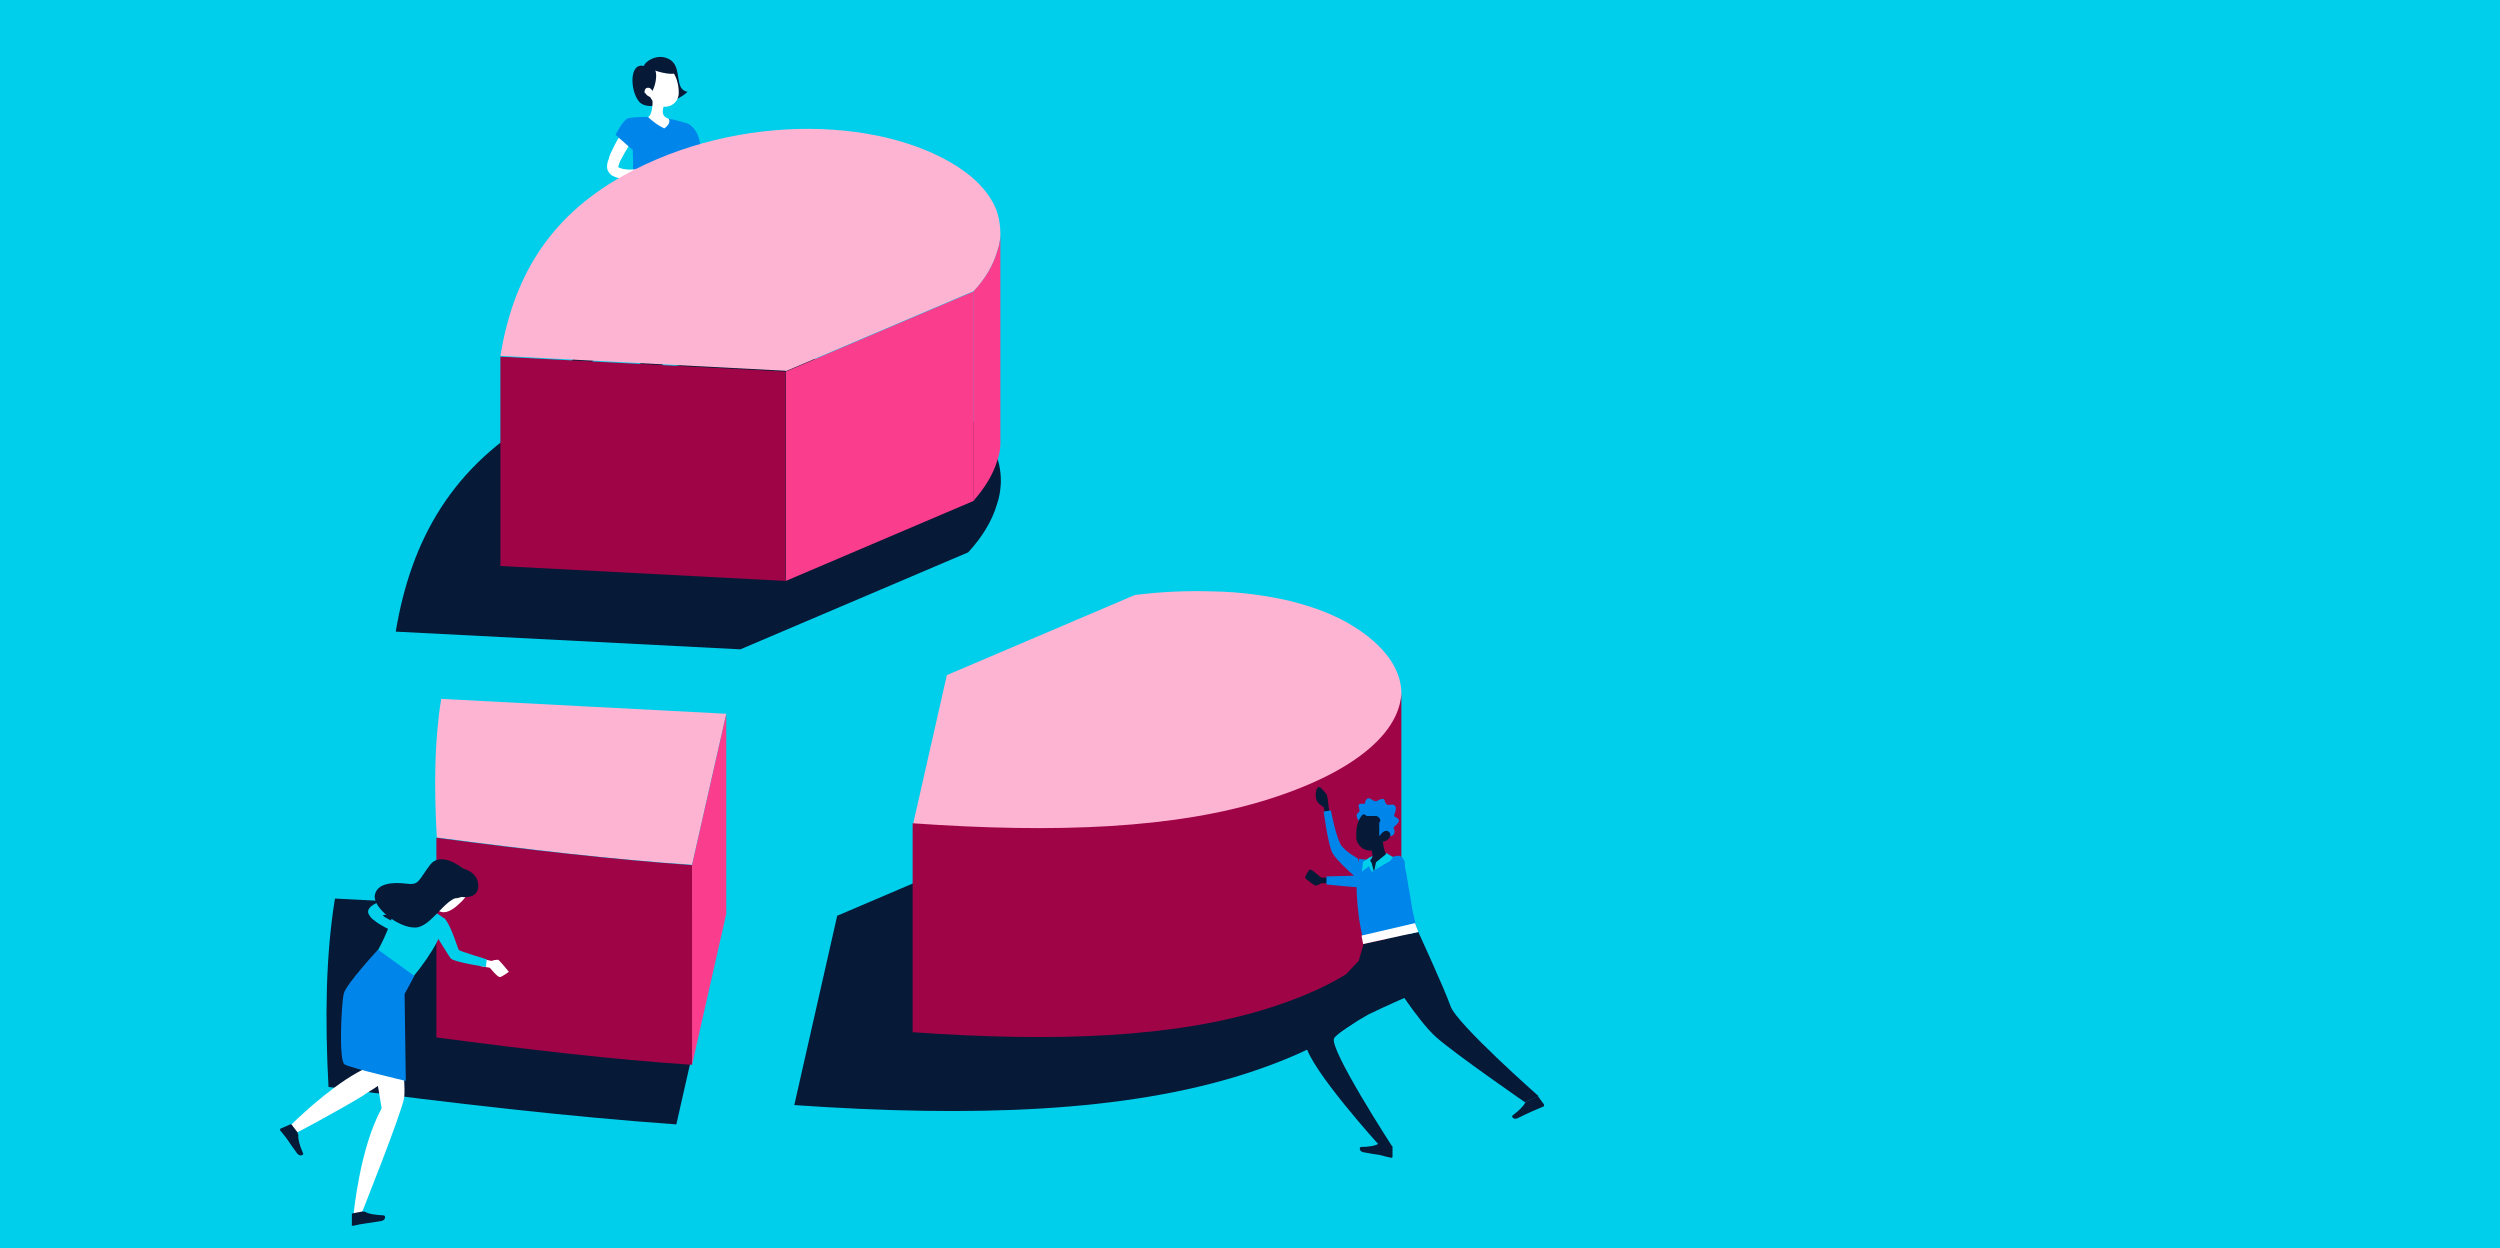 <?xml version="1.0" encoding="UTF-8"?>
<svg xmlns="http://www.w3.org/2000/svg" version="1.1" viewBox="0 0 621 310">
  <defs>
    <style>
      .cls-1 {
        fill: #061937;
      }

      .cls-2 {
        fill: #9f0446;
      }

      .cls-3 {
        fill: #263238;
      }

      .cls-4 {
        fill: #fff;
      }

      .cls-5 {
        fill: #fdb4d3;
      }

      .cls-6 {
        fill: #5274b8;
      }

      .cls-7, .cls-8 {
        fill: #0086eb;
      }

      .cls-9 {
        fill: #eab275;
      }

      .cls-10 {
        fill: #00cfec;
      }

      .cls-11 {
        fill: #fa3d8d;
      }

      .cls-8 {
        isolation: isolate;
        opacity: .3;
      }
    </style>
  </defs>
  <!-- Generator: Adobe Illustrator 28.7.2, SVG Export Plug-In . SVG Version: 1.2.0 Build 154)  -->
  <g>
    <g id="Layer_1">
      <rect class="cls-10" x="0" width="621" height="310"/>
      <path class="cls-4" d="M292.9,133.2h0"/>
      <path class="cls-4" d="M276.7,171.4h0"/>
      <path class="cls-1" d="M81.6,270c30.9,4.1,59.8,7.4,86.4,9.3l11.6-51.1-96.4-5c-2.3,14.2-2.5,29.9-1.6,46.8h0Z"/>
      <path class="cls-5" d="M108.4,208c22.7,3,43.9,5.5,63.5,6.8l8.5-37.5-70.8-3.7c-1.7,10.4-1.8,21.9-1.1,34.4h0Z"/>
      <path class="cls-2" d="M108.4,257.7c22.7,3,43.9,5.5,63.5,6.8v-49.6c-19.5-1.4-40.8-3.8-63.5-6.8v49.6Z"/>
      <path class="cls-11" d="M171.9,264.5l8.5-37.5v-49.6l-8.5,37.5v49.6Z"/>
      <path class="cls-1" d="M207.9,227.5l58.8-25.1c8-1,16.1-1.4,24.2-1.2,8.6.2,16.8,1.2,24.4,3,7.5,1.8,14.1,4.4,19.4,7.6,10.3,6.3,15.6,13.9,15.4,21.8-.4,12-13.5,24.4-41,33.2-29.5,9.4-67.2,10.8-111.8,7.7l10.7-47.2Z"/>
      <path class="cls-4" d="M276.7,119.5h0"/>
      <path class="cls-5" d="M235.2,167.7l46.7-19.9c6.3-.8,12.8-1.1,19.2-.9,6.8.1,13.4,1,19.4,2.4,6,1.5,11.2,3.5,15.4,6.1,8.2,5,12.4,11.1,12.2,17.3-.3,9.5-10.7,19.4-32.6,26.4-23.4,7.5-53.4,8.6-88.8,6.1l8.5-37.5Z"/>
      <path class="cls-2" d="M348.1,223.9c-.3,9.5-10.7,19.4-32.6,26.4-23.4,7.5-53.4,8.6-88.8,6.1v-51.9c35.4,2.5,65.4,1.4,88.8-6.1,21.9-7,32.3-16.9,32.6-26.4v51.9Z"/>
      <path class="cls-1" d="M331,218h-2.8c0,0-2.1-1.8-2.6-2s-1.5,1.9-1.4,2.1,2.3,1.9,2.6,1.9c.5-.1,1-.3,1.4-.6h2.6c0,0,.1-1.5.1-1.5Z"/>
      <path class="cls-1" d="M330.3,202l-.3-1.8s-.2-2.4-.5-2.9c-.4-.5-.8-1-1.3-1.5-1.2-1.3-2,2.1-.8,3.6.2.3,1.4,1.1,1.4,1.1l.4,2,1-.5Z"/>
      <path class="cls-7" d="M337.4,213.3s-2.7-1.4-4.1-3.1c-1.4-1.8-2.7-8.9-2.7-8.9l-1.8.3s1,7.5,2,9.9,7.7,7.9,7.7,7.9l-1.2-6.1Z"/>
      <path class="cls-7" d="M348.6,214c.2.5.3.9.4,1.4.2,1,.5,2.3.7,3.7.1.7.2,1.5.4,2.3.6,3.7.7,5.2,2,9.8l-13.4,2.5c-1-3.9-1.5-7.9-1.7-12,0-1.1,0-2.2,0-3.3,0-1.7.2-3.4.6-5.1,0,0,2.8.9,9.4-.7.8-.2,1.3.3,1.8,1.4Z"/>
      <path class="cls-10" d="M340.4,212.9c.4-.4,4.4-1.1,4.2-.9s.3,4.9-1.8,5.5c-2,.5-3.7-3.3-2.4-4.6Z"/>
      <path class="cls-1" d="M342.7,284.1l3,.6c.1,0,.2.1.2.2v2.3c0,.2,0,.4-.3.4,0,0,0,0,0,0h0c-1-.2-1.7-.4-2.9-.7-.8-.1-3.1-.5-4.1-.7s-1-1.3-.5-1.3c2,0,3.6-.3,4.3-.8.1,0,.3-.1.5,0Z"/>
      <path class="cls-1" d="M352.3,231.5s2.2,10.3-1.3,14.8c-.4.5-.9,1-1.5,1.3,0,0-5.3,2.3-9.6,4.4-3.1,1.7-8,4.9-8.5,5.9-1.4,2.5,14.5,27,14.5,27l-3.1-.2s-17.2-18.9-18.5-25.2c-1.4-6.3,13.2-20.8,13.2-20.8l1.2-4.2,13.7-3Z"/>
      <path class="cls-1" d="M379,273.7l2.8-1.3c0,0,.2,0,.3,0l1.4,1.9c.1.2,0,.4,0,.5,0,0,0,0,0,0h0c-.9.4-1.6.7-2.8,1.2-.7.3-2.8,1.3-3.8,1.8-1,.4-1.5-.5-1.2-.7,1.6-1.2,2.7-2.3,3.1-3.1,0-.1.2-.3.3-.3Z"/>
      <path class="cls-1" d="M345.1,213.2c-.4.6-3.1,1.7-3.1,1.7l-.6,1.9-1.1-2.2s-1,0-.9-.3c.6-.2,1.1-.7,1.4-1.2.3-.8,0-1.6-.3-2.5h0s1.7-2.2,1.7-2.2l1.2-1.5c0,1.9.2,5.3,1.8,6.3Z"/>
      <path class="cls-7" d="M344.5,207.8s1.8.1,1.9-1-.6-.9,0-1.5,1.5-1.3.9-1.9-1.3-.3-.8-1.5.2-2.3-1.1-2c-1.3.3-1.3-.8-1.5-1.2s-1-.3-1.7.2-1.5-.5-2.1-.6-1,.6-1,1.1-.7.1-1.3.3-.2.8-.1,1.5-.5.5-.7,1.2,1.3,4.3,7.7,5.4Z"/>
      <path class="cls-1" d="M344.2,205.4c-.3,2.2-.5,3.6-1.4,4.7-.1.2-.3.3-.4.4-2.1,1.8-5.1.3-5.5-2.2,0-.5,0-.9,0-1.4,0-2.2.9-4.8,3-5.4,1.8-.6,3.8.4,4.3,2.3,0,0,0,0,0,0,.2.5.2,1.1.1,1.6Z"/>
      <path class="cls-7" d="M338.3,202.3c.6-.2,1.2.4,1.2.4.8,0,1.6,0,2.4,0,.5.1.9.6,1,1.1,0,.2-.3.6-.3.6,0,0,0,2.3,0,3l.9,1.8c1.1-1.6,1.7-3.6,1.8-5.5,0-3.3-6.4-3.3-6.4-3.3l-.6,2Z"/>
      <path class="cls-1" d="M345.1,208.2c-.4.5-1,.8-1.6.9-.8.1-1.1-.7-.8-1.4.3-.6,1.1-1.5,1.9-1.3.6.2.9.8.7,1.3,0,.2-.1.3-.2.4Z"/>
      <path class="cls-10" d="M344.5,212l-2.7,2.2-.5,2.4-.6-2.3s-.5-.4-.4-1.4l-1.7,1.2-.3,2.4,2-1.5,1.1,2.1.6-2.1,1.8,1.2,2.2-3.3-1.5-.9Z"/>
      <polygon class="cls-4" points="338.2 232.4 338.6 234.5 352.3 231.5 351.5 229.3 338.2 232.4"/>
      <path class="cls-1" d="M352.3,231.5s6.5,14.1,8,18.4c1.4,4.3,21.9,22.4,21.9,22.4l-3.4,1.5s-17.5-12.1-22.1-16.2c-4.6-4.1-11.7-15.5-11.7-15.5l7.4-10.6Z"/>
      <path class="cls-7" d="M348.2,213c-1-.9-8.2,4.3-9,4.4-.8.1-9.7.3-9.7.3v2c0,0,8.5.9,10.2.8,1.7,0,7.5-2.9,8.7-4.3.8-.9.8-2.3-.1-3.2,0,0,0,0,0,0Z"/>
      <path class="cls-1" d="M160,16.3c0-.7,3.2-3.4,6.4-1.5s.9,7.5,4.4,8c-2.3,2.3-9.7,5.1-12,2.5-2.3-2.6-2.6-9.9,1.2-8.9Z"/>
      <path class="cls-4" d="M173.1,34.3c0,1.2.2,2.5.4,3.7.2,1.2.4,2.4.7,3.6,0,.1,0,.3.1.4v.3c.1,0,.2.1.2.2,0,.1.5.2,1,.1,1.2-.2,2.3-.6,3.3-1.1l.8,1.2c-.3.2-.5.4-.8.7-.3.2-.6.4-.9.6-.6.4-1.3.7-2,.9-.4.1-.8.2-1.3.2-.5,0-1-.1-1.5-.4-.5-.3-.9-.7-1.2-1.2v-.2c0,0-.1-.1-.1-.1v-.3c-.2-.2-.3-.3-.3-.5-.5-1.3-.8-2.6-1.1-4-.2-1.3-.4-2.7-.4-4h3Z"/>
      <path class="cls-7" d="M171.5,31.1c2.6,2,2.5,5.8,2.5,5.8l-4.7,1.1s-1.5-3.8-.9-5.2c.6-1.5,1.6-2.9,3.1-1.7Z"/>
      <path class="cls-4" d="M178.7,41.9l1.7-1.7.9,2.7s-1.5.8-2.9,0l.2-1Z"/>
      <polygon class="cls-4" points="182.8 39.9 183.1 42 181.3 42.9 180.4 40.2 182.8 39.9"/>
      <path class="cls-7" d="M170.7,30.7s1.2.5-2.8,16.4l-11.1-1c.6-4.5.8-7.3-.5-16.8,1.6-.2,3.2-.3,4.8-.2,1.7,0,3.4.2,5.1.4,1.6.3,3.1.7,4.6,1.2Z"/>
      <path class="cls-4" d="M162,23.5c.2,1.7.2,4.7-1,5.6,1.2,1.1,2.5,2.1,4,2.8,1.9-1.3,1.1-2.4,1.1-2.4-1.8-.6-1.6-1.9-1.2-3.2l-2.9-2.9Z"/>
      <path class="cls-4" d="M160.5,20.9c.7,2.6.9,3.8,2.5,4.9,2.4,1.7,5.5.2,5.6-2.6.1-2.5-1-6.4-3.9-7-2-.4-4,.9-4.4,2.9-.1.6,0,1.1,0,1.7Z"/>
      <path class="cls-1" d="M161.3,22.9c.9,1.3,3.2-6.5.2-6.2-3,.2-2.7,3.5-.2,6.2Z"/>
      <path class="cls-1" d="M161.7,17.1c1.7.9,6.8,2,6.1.5-.8-1.4-2.3-2.4-3.9-2.3-1.7,0-3.8,1-2.2,1.8Z"/>
      <path class="cls-4" d="M160.3,23.1c.2.5.7.8,1.2,1,.7.2,1-.4.8-1-.2-.6-.7-1.4-1.4-1.3-.5,0-.8.5-.8,1,0,.1,0,.2.1.4Z"/>
      <path class="cls-1" d="M167.9,47.1s3.8,16.7,1.3,28.4c-1.7,7.9-7.8,23.8-7.8,23.8h-4.7c0-.1,4.6-16.8,5.5-23.4,1.6-11.2-2.4-29.5-2.4-29.5l8.2.7Z"/>
      <path class="cls-1" d="M165.4,46.9s-2.2,17.7-7,27.3c-3.9,7.8-14.2,18.9-14.2,18.9l-2.6-2.7s7-12.1,9.8-17.2c7.1-12.7,1.3-22.4,5.3-27l8.7.8Z"/>
      <path class="cls-6" d="M156.6,45.5l-.6,1c0,0,0,.2.2.2l11.7,1c.1,0,.2,0,.2,0l.2-1c0,0,0-.1-.2-.1l-11.3-1c0,0-.1,0-.2,0Z"/>
      <path class="cls-8" d="M156.6,45.5l-.6,1c0,0,0,.2.2.2l11.7,1c.1,0,.2,0,.2,0l.2-1c0,0,0-.1-.2-.1l-11.3-1c0,0-.1,0-.2,0Z"/>
      <path class="cls-4" d="M157.8,33.5c-.4.7-.9,1.5-1.3,2.2s-.9,1.5-1.3,2.2-.8,1.5-1.2,2.2c0,.2-.2.4-.2.6s-.1.4-.2.5c0,0,0,.2,0,.3,0,0,0,0,0,0s0,.1.3.2c.3.1.6.2,1,.3.8.1,1.6.2,2.4.1,1.7,0,3.4-.2,5.1-.4l.3,1.4c-1.7.5-3.5.9-5.3,1.2-.9.1-1.9.2-2.9,0-.5,0-1.1-.1-1.6-.3-.3-.1-.6-.3-.9-.4-.7-.5-1.2-1.3-1.2-2.1,0-.4,0-.7.1-1,0-.2.1-.5.2-.7s.2-.5.2-.7c.3-.9.7-1.7,1.1-2.5s.8-1.6,1.3-2.4.9-1.5,1.4-2.3l2.5,1.6Z"/>
      <path class="cls-4" d="M161.7,42.1l2.2-1.2v2.4c0,0-1.4.5-2.3-.2l.2-1.1Z"/>
      <polygon class="cls-4" points="165.2 41.1 164.8 43.3 163.9 43.4 163.8 40.9 165.2 41.1"/>
      <path class="cls-7" d="M156.2,29.3c-1.4.3-3.3,4.2-3.3,4.2l4.2,3.7s1.9-3.5,1.8-5.3c-.1-1.5-1-2.8-2.8-2.5Z"/>
      <path class="cls-1" d="M183.9,161.3l56.6-24.1c3.5-3.8,5.9-7.8,7.1-11.8.6-1.7.9-3.5,1-5.2.1-2.6-.3-5.1-1.3-7.6-1.7-4.1-4.9-7.9-9.5-11.2-22.4-16.2-67.4-18.4-102.7,1.4-22.8,12.7-33,31.3-36.8,54.1l85.7,4.4Z"/>
      <path class="cls-4" d="M292.9,81.1h0"/>
      <path class="cls-5" d="M195.2,92.2l46.7-19.9c2.9-3.1,4.8-6.4,5.8-9.8.5-1.4.8-2.9.8-4.3,0-2.1-.3-4.2-1.1-6.3-1.4-3.4-4.1-6.6-7.8-9.3-18.5-13.4-55.7-15.2-84.9,1.1-18.8,10.5-27.3,25.8-30.4,44.7l70.8,3.7Z"/>
      <path class="cls-2" d="M124.3,140.6l70.8,3.7v-52l-70.8-3.7v52Z"/>
      <path class="cls-11" d="M195.2,144.3l46.7-19.9v-52l-46.7,19.9v52Z"/>
      <path class="cls-11" d="M241.9,72.3c2.9-3.1,4.8-6.4,5.8-9.8.5-1.4.8-2.9.8-4.3v52c0,1.4-.3,2.9-.8,4.3-1,3.3-3,6.6-5.8,9.8v-52Z"/>
      <path class="cls-10" d="M98.8,231.8s-3.9-1.5-6-3.3c-.6-.4-1-1-1.3-1.6-.6-2,3.2-3.2,5.8-3.7.4,0,.8-.1,1.2-.2l.3,4.1s-3.7,0-3.7.3,3.3,1.9,3.5,2,.2,2.4.2,2.4Z"/>
      <path class="cls-4" d="M119.4,238.1l2.7.6c.5-.2,1.1-.3,1.6-.3.3,0,2.7,3,2.7,3,0,0-1.6,1.2-2.2,1.3s-2.5-2.3-2.5-2.3l-2.2-.4v-1.8Z"/>
      <path class="cls-4" d="M90.6,271.9c-7.2,4.4-17.9,10-17.9,10l-1.5-1.4s7.1-7.3,14.8-12.4c1.7-1.1,3.4-2.1,5.3-3,0,0-1.8-7.2-2.7-12.6-.4-2.6-.6-4.7-.2-5.4,1.1-2.1,8.1-1,8.1-1,0,.2.2,3.7.3,7.8.2,5.5.4,12,.2,13.2-.1.7-2.9,2.6-6.5,4.8Z"/>
      <path class="cls-4" d="M98.8,246.8s2.1,22.2,1.6,25.8c-.5,3.6-10.9,29.6-10.9,29.6l-1.7-.3s1.5-16.6,7-26.6l-3.8-22.9,7.9-5.6Z"/>
      <path class="cls-4" d="M107,222.9s0,0,0,.1c0,.5.2,1.1.5,1.6.8,1.4,1.7,2,2.7,2h0c1.4,0,2.9-1.1,4.5-2.7.6-.6,1.2-1.4,1.6-2.2h0s0-.1,0-.1c.4-.9.4-2-.2-2.9-.2-.4-.5-.7-.8-1.1-2.9-3.2-8.8,1.2-8.3,5.3Z"/>
      <path class="cls-9" d="M104,224.8c-1.2.4-.8,2-.8,2,2.3,1.7,3.8,1.4,3.8,1.4,0-2.5,3-3.6,3-3.6l-.4-.3-2.1-2.4s-1,1.6-1.3,1.9h0c-1.4,1.5-2.1.9-2.1.9Z"/>
      <path class="cls-3" d="M116.3,221.7s-2.1,2.3-5,1.1c0,0-3.2,1.3-4.5,0-1.8-1.8-.7-5.8,2.6-7.7,4.2-2.4,9.3,2.5,6.9,6.6Z"/>
      <path class="cls-4" d="M112.9,223.2c.3-.3.7-1.2,0-1.6s-2.3.5-1.3,2.2c.1.3.5.2,1.2-.5Z"/>
      <path class="cls-1" d="M90.2,300.9l-2.6.5c-.1,0-.2.1-.2.2v2.5c-.1.2,0,.4.3.4h0s0,0,0,0c1.1-.2,1.1-.3,2.5-.5.8-.1,3.3-.5,4.5-.7s1.1-1.4.6-1.4c-2.2-.1-3.9-.4-4.6-.9-.1,0-.3-.1-.5,0Z"/>
      <path class="cls-1" d="M74,281.4l-1.6-2.1c0,0-.2-.1-.3,0l-2.3,1c-.2,0-.3.3-.2.5,0,0,0,0,0,0,.7.9.8.9,1.6,2,.5.7,1.9,2.8,2.6,3.7s1.7.4,1.5,0c-.9-2-1.3-3.6-1.2-4.5,0-.2,0-.3-.2-.5Z"/>
      <path class="cls-10" d="M100.9,244.7l-8.9-5.5c5.8-9,6.5-16.1,6.5-16.1,6,.5,11.8,5,11.8,5,0,1.4-.4,2.7-.9,3.9-.5,1.4-1.2,2.7-2,4-1.9,3.1-4.1,6-6.6,8.7Z"/>
      <path class="cls-1" d="M114.6,222.8s4.3.7,4.2-2.8c0-3.5-3.9-4.3-3.9-4.3,0,0-5.4-4.6-8.2-.7-2.9,3.9-2.6,4.9-5.8,4.5-3.2-.4-7.3-.2-7.8,2.9-.5,3.1,5.9,8.1,10,8,4.1,0,7.5-7.7,11.4-7.6Z"/>
      <path class="cls-7" d="M102.9,242.4l-9-6.5s-7.9,8.5-8.5,10.9-1.3,16.7.2,17.6,15.2,4.1,15.2,4.1l-.3-21.6,2.5-4.6Z"/>
      <path class="cls-10" d="M110.4,228.1c1.7,1.8,3.3,7.6,3.6,7.9s6.9,2.3,6.9,2.3l-.2,1.9s-8.1-1.2-8.8-2.2-3.9-6.2-3.9-6.2c0,0-.4-1.5.5-2.5.5-.6,1.1-1,1.8-1.3Z"/>
    </g>
  </g>
</svg>